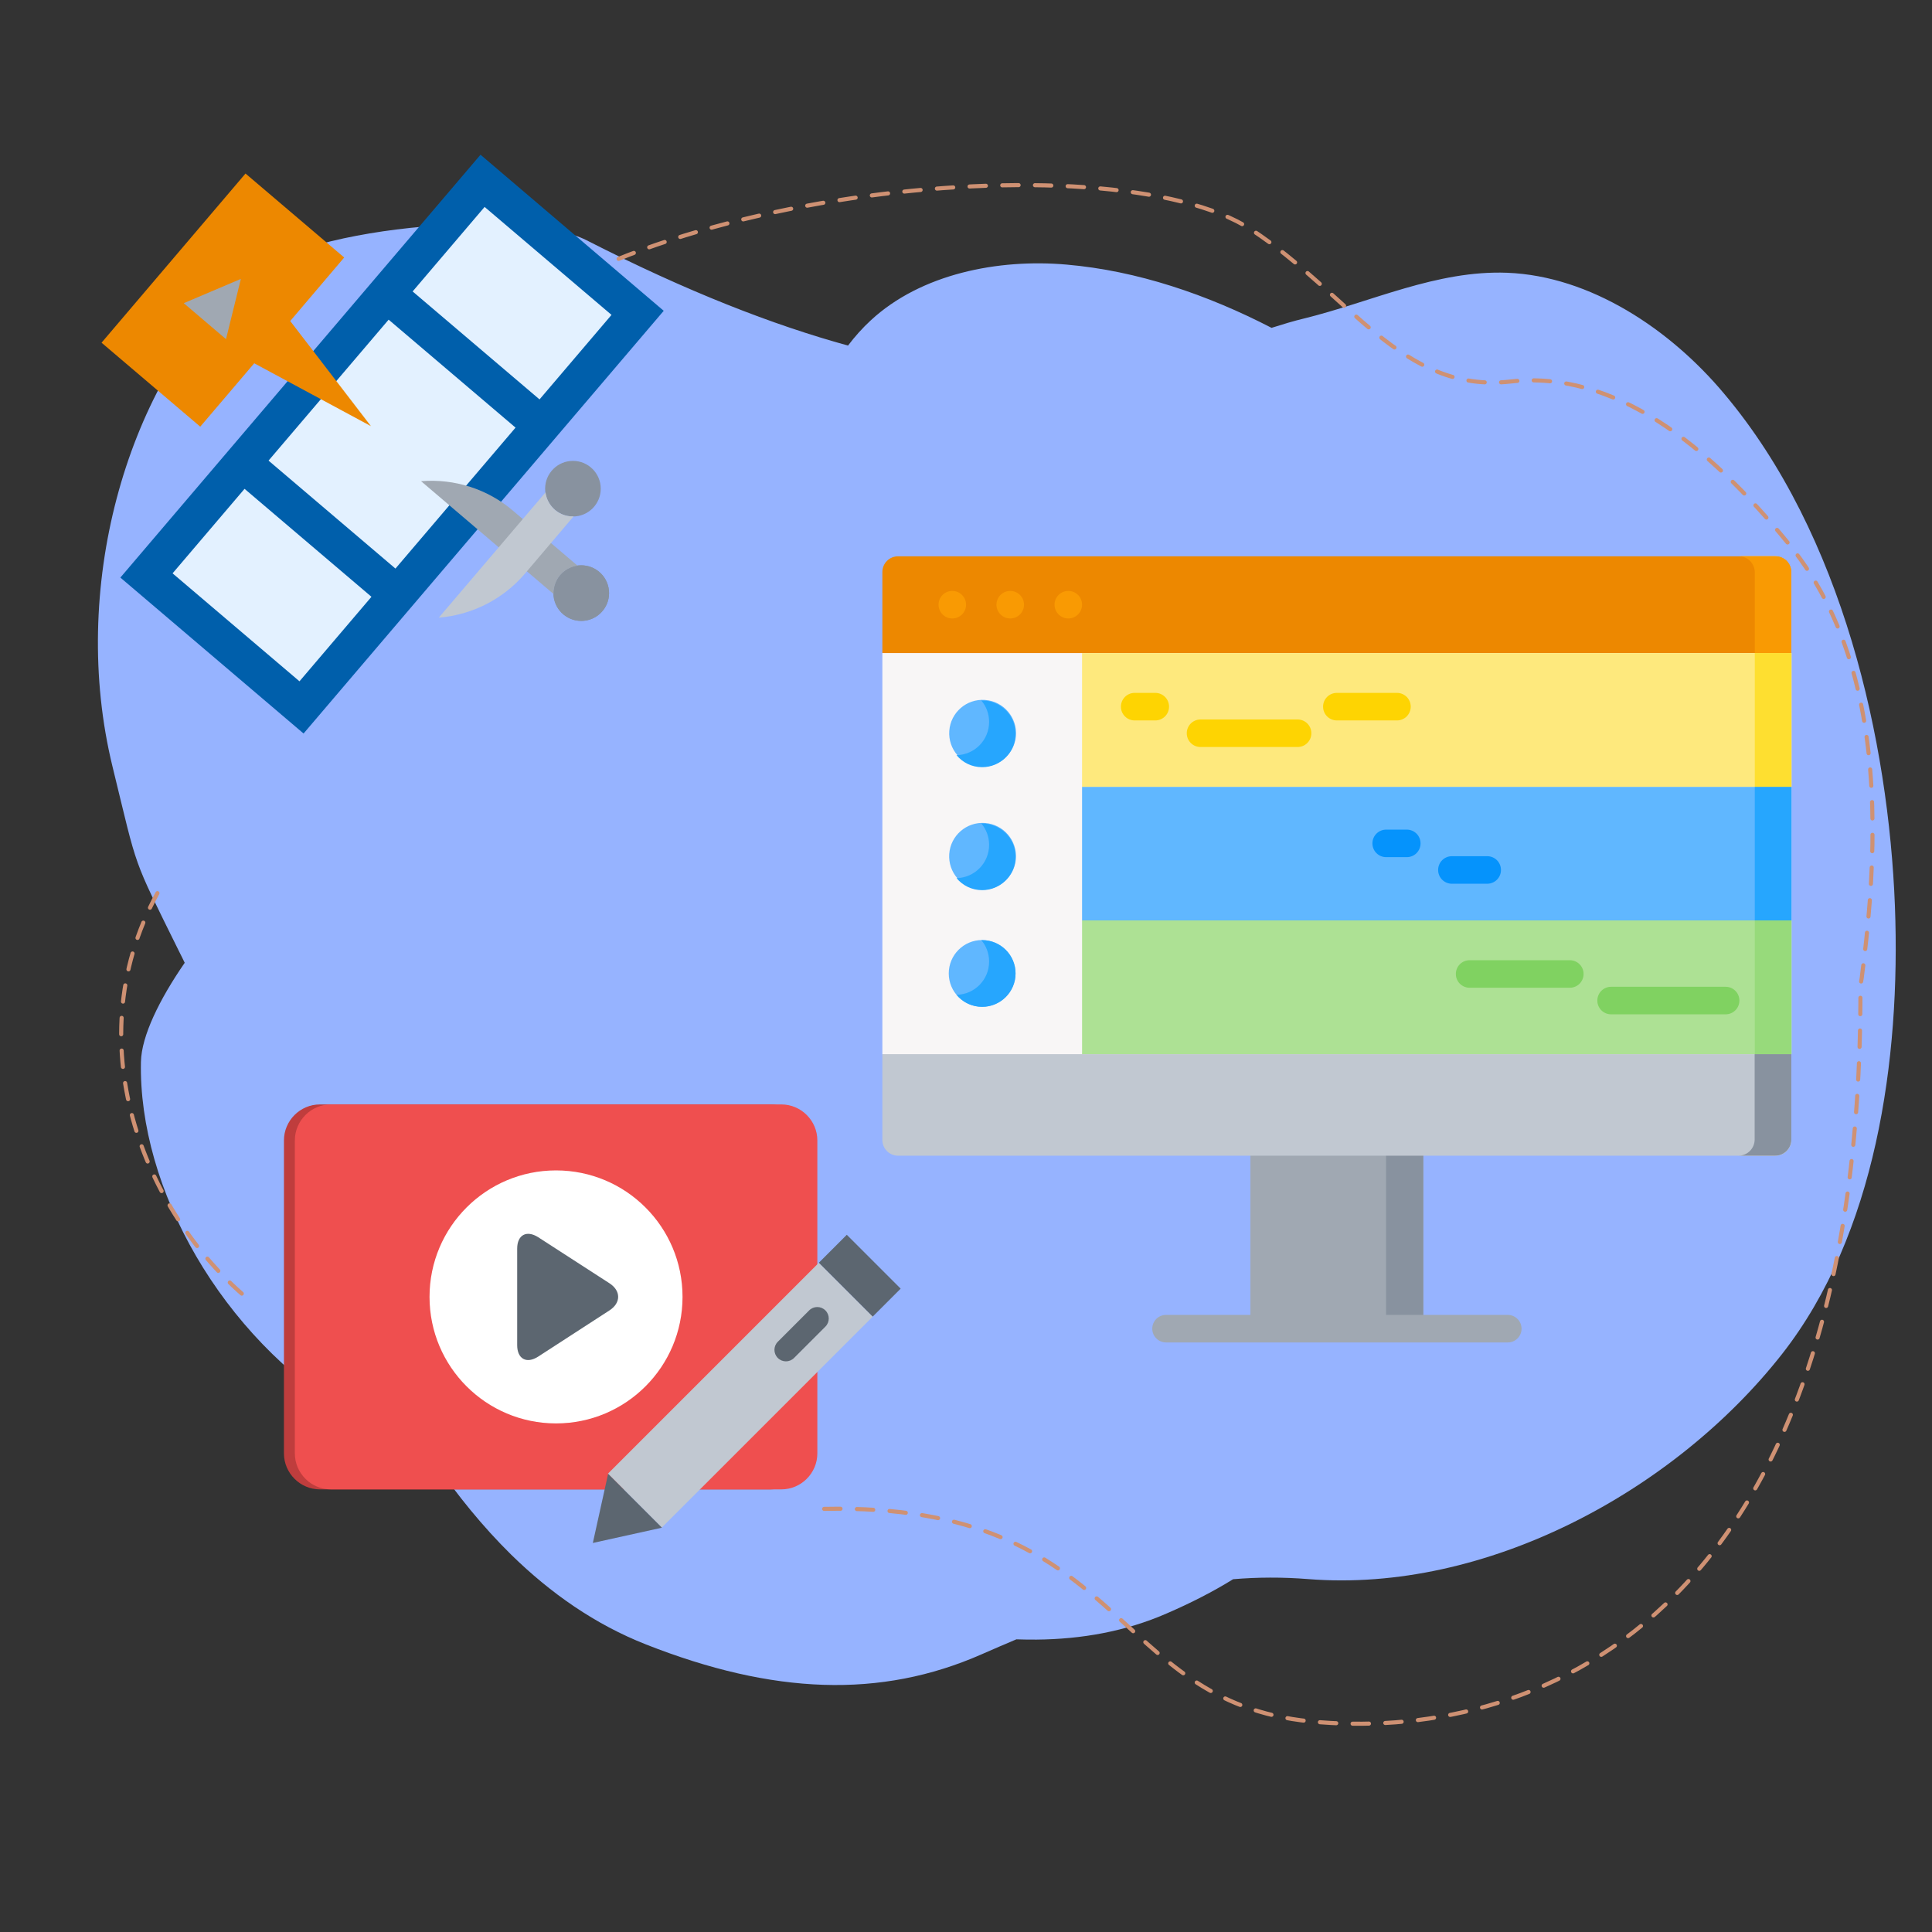 <?xml version="1.0" encoding="UTF-8"?> <!-- Generator: Adobe Illustrator 24.3.0, SVG Export Plug-In . SVG Version: 6.00 Build 0) --> <svg xmlns="http://www.w3.org/2000/svg" xmlns:xlink="http://www.w3.org/1999/xlink" id="Слой_1" x="0px" y="0px" viewBox="0 0 1417.3 1417.3" style="enable-background:new 0 0 1417.3 1417.3;" xml:space="preserve"><rect x="0" y="0" width="1417.3" height="1417.3" fill="#333333" stroke="none"/> <style type="text/css"> .st0{fill:#96B3FF;} .st1{fill:none;stroke:#CF9173;stroke-width:3;stroke-linecap:round;stroke-miterlimit:10;stroke-dasharray:12;} .st2{fill:#A0A8B2;} .st3{fill:#88929F;} .st4{fill:#F8F6F6;} .st5{fill:#EBEBEB;} .st6{fill:#ED8800;} .st7{fill:#F99A03;} .st8{fill:#C1C8D1;} .st9{fill:#60B7FF;} .st10{fill:#FEE97D;} .st11{fill:#ADE194;} .st12{fill:#26A6FE;} .st13{fill:#FEDF30;} .st14{fill:#97DA7B;} .st15{fill:#FED402;} .st16{fill:#0593FC;} .st17{fill:#80D261;} .st18{fill:#005FAB;} .st19{fill:#E3F1FF;} .st20{fill:#BF3D3D;} .st21{fill:#EF4F4F;} .st22{fill:#FFFFFF;} .st23{fill:#5C6670;} </style> <g> <g> <path class="st0" d="M1390.1,664.7c4.3,113.2-14.2,241.1-82.8,328.6c-79.1,100.8-217.4,175.5-347.7,165.1 c-18.9-1.5-37.2-1.4-55,0.1c-14.7,9.1-30.9,17.4-48.7,25.1c-30.2,13.2-62.4,18.9-95.5,19.2c-4.9,0-9.8,0-14.8-0.2 c-8.5,3.6-16.9,7.2-25.3,10.9c-74.4,32.8-153.3,29.5-246.3-7.1c-37.4-14.7-70.1-37.6-99-65.9c-20.7-20.4-39.6-43.6-56.7-68.6 c-17.6-7-26.3-12.9-62.2-34.8c-93.5-56.6-154.7-165.3-152.7-258.2c0.4-18.9,13.6-45.8,32.1-72.6c-1.3-2.7-2.6-5.4-4-8.1 c-35.1-71.1-29.9-57.9-49-136c-31.6-129.6,9.4-276.3,91.4-354.8c43.3-41.5,209.2-55.3,256.5-31.1c73.8,37.7,137,62.2,191.7,77.2 c5-6.6,10.6-12.9,16.8-18.6c36.8-34,93.3-45.2,143.5-40.8c52,4.5,103.2,22,150.4,46.4c8.2-2.6,16.1-5,23.6-6.8 c49.7-12.2,97.5-35.6,149.3-33.6c61.1,2.4,119.6,41.5,159.1,88.7C1352.1,392.4,1385.5,544.4,1390.1,664.7z"></path> </g> </g> <g> <path class="st1" d="M115.5,655.2c-62.3,114.1-5.2,240,68.9,299.7"></path> <path class="st1" d="M604.6,1106.9c222.6-4.5,207.1,141.1,356.8,155.9c156.1,15.4,404.4-65.2,403.4-538.4c0-2.3,0.6-4.5,0.9-6.7 c9.9-74.7,12.9-151.4-4.5-218.7c-9.5-36.7-25.1-70.6-49-100c-59.4-73-128.2-127.6-204.3-119.1c-79.3,8.9-118.6-64.8-190-111.5 C813.4,100,434.4,141.6,330.7,271.1"></path> </g> <g> <g> <path class="st2" d="M917.3,843.5h126.9v131.2H917.3V843.5z"></path> <path class="st3" d="M1016.8,843.5h27.3v131.2h-27.3V843.5z"></path> <path class="st4" d="M1309.6,779.3H652.2l-4.9-6V479.1l6.5-6h655.1l5.3,6v294.2L1309.6,779.3z"></path> <path class="st5" d="M1314.1,419.9v416c0,6.6-5.3,11.9-11.9,11.9h-26.9c6.6,0,11.9-5.3,11.9-11.9v-416c0-6.6-5.3-11.9-11.9-11.9 h26.9C1308.8,408,1314.1,413.4,1314.1,419.9z"></path> <path class="st6" d="M1314.1,479.1H647.3v-59.5c0-6.4,5.2-11.5,11.5-11.5h643.8c6.4,0,11.5,5.2,11.5,11.5V479.1z"></path> <path class="st7" d="M1314.1,419.9v59.2l-13.4,9.9l-13.4-9.9v-59.2c0-6.6-5.3-11.9-11.9-11.9h26.9 C1308.8,408,1314.1,413.4,1314.1,419.9z"></path> <path class="st8" d="M1302.6,847.8H658.8c-6.4,0-11.5-5.2-11.5-11.5v-63h666.8v63C1314.1,842.6,1309,847.8,1302.6,847.8 L1302.6,847.8z"></path> <path class="st3" d="M1314.1,773.3v62.6c0,6.6-5.3,11.9-11.9,11.9h-26.9c6.6,0,11.9-5.3,11.9-11.9v-62.6l13.4-13L1314.1,773.3z"></path> </g> <path class="st9" d="M793.8,577.2h520.4v98.1H793.8L793.8,577.2z"></path> <path class="st10" d="M793.8,479.1h520.4v98.1H793.8L793.8,479.1z"></path> <path class="st11" d="M793.8,675.2h520.4v98.1H793.8L793.8,675.2z"></path> <path class="st12" d="M1287.3,577.2h26.9v98.1h-26.9V577.2z"></path> <path class="st13" d="M1287.3,479.1h26.9v98.1h-26.9V479.1z"></path> <path class="st14" d="M1287.3,675.2h26.9v98.1h-26.9V675.2z"></path> <g> <path class="st2" d="M1106.1,964.6H855.4c-5.6,0-10.1,4.5-10.1,10.1s4.5,10.1,10.1,10.1h250.7c5.6,0,10.1-4.5,10.1-10.1 S1111.6,964.6,1106.1,964.6z"></path> <g> <circle class="st7" cx="698.6" cy="443.6" r="10.1"></circle> <circle class="st7" cx="741.1" cy="443.6" r="10.1"></circle> <circle class="st7" cx="783.7" cy="443.6" r="10.1"></circle> </g> <path class="st15" d="M857.6,518.4c0-5.6-4.5-10.1-10.1-10.1h-15.1c-5.6,0-10.1,4.5-10.1,10.1c0,5.6,4.5,10.1,10.1,10.1h15.1 C853.1,528.5,857.6,524,857.6,518.4z"></path> <path class="st15" d="M880.7,548h71.2c5.6,0,10.1-4.5,10.1-10.1c0-5.6-4.5-10.1-10.1-10.1h-71.2c-5.6,0-10.1,4.5-10.1,10.1 C870.6,543.5,875.1,548,880.7,548z"></path> <path class="st15" d="M980.7,528.5h44.1c5.6,0,10.1-4.5,10.1-10.1s-4.5-10.1-10.1-10.1h-44.1c-5.6,0-10.1,4.5-10.1,10.1 S975.1,528.5,980.7,528.5L980.7,528.5z"></path> <path class="st16" d="M1016.9,608.6c-5.6,0-10.1,4.5-10.1,10.1c0,5.6,4.5,10.1,10.1,10.1h15.1c5.6,0,10.1-4.5,10.1-10.1 c0-5.6-4.5-10.1-10.1-10.1H1016.9z"></path> <path class="st16" d="M1065.1,648.3h25.9c5.6,0,10.1-4.5,10.1-10.1c0-5.6-4.5-10.1-10.1-10.1h-25.9c-5.6,0-10.1,4.5-10.1,10.1 C1055,643.8,1059.5,648.3,1065.1,648.3z"></path> <path class="st17" d="M1151.6,704.4h-73.5c-5.6,0-10.1,4.5-10.1,10.1s4.5,10.1,10.1,10.1h73.5c5.6,0,10.1-4.5,10.1-10.1 C1161.7,708.9,1157.2,704.4,1151.6,704.4z"></path> <path class="st17" d="M1265.9,723.9h-84c-5.6,0-10.1,4.5-10.1,10.1c0,5.6,4.5,10.1,10.1,10.1h84c5.6,0,10.1-4.5,10.1-10.1 C1276,728.4,1271.5,723.9,1265.9,723.9z"></path> </g> <g> <g> <ellipse transform="matrix(7.088903e-02 -0.998 0.998 7.088903e-02 132.538 1218.814)" class="st9" cx="720.5" cy="538.3" rx="24.5" ry="24.5"></ellipse> <ellipse transform="matrix(7.088902e-02 -0.998 0.998 7.088902e-02 42.488 1302.691)" class="st9" cx="720.5" cy="628.5" rx="24.5" ry="24.5"></ellipse> <circle class="st9" cx="720.5" cy="714.1" r="24.5"></circle> </g> <path class="st12" d="M745,538.3c0,13.5-11,24.5-24.5,24.5c-7.6,0-14.3-3.4-18.8-8.8c13.3-0.3,23.9-11.1,23.9-24.4 c0-6-2.1-11.4-5.7-15.7c0.2,0,0.3,0,0.5,0C734,513.8,745,524.8,745,538.3z"></path> <path class="st12" d="M745,628.5c0,13.5-11,24.5-24.5,24.5c-7.6,0-14.3-3.4-18.8-8.8c13.3-0.3,23.9-11.1,23.9-24.4 c0-6-2.1-11.4-5.7-15.7c0.2,0,0.3,0,0.5,0C734,604.1,745,615,745,628.5z"></path> <path class="st12" d="M745,714.1c0,13.5-11,24.5-24.5,24.5c-7.6,0-14.3-3.4-18.8-8.8c13.3-0.3,23.9-11.1,23.9-24.4 c0-6-2.1-11.4-5.7-15.7c0.2,0,0.3,0,0.5,0C734,689.7,745,700.6,745,714.1L745,714.1z"></path> </g> </g> <g id="Layer_23"> <path class="st18" d="M88.3,423.7l264.2-310.2l134.4,114.5L222.7,538.1L88.3,423.7z"></path> <g> <path class="st19" d="M197,337.9l88.1-103.4l93.1,79.2l-88.1,103.4L197,337.9z"></path> <circle class="st3" cx="426.4" cy="435.1" r="20.4"></circle> <circle class="st3" cx="426.4" cy="435.1" r="20.4"></circle> </g> <path class="st2" d="M410.9,421.9c3.3-3.8,7.9-6.3,12.8-6.9l-47.2-40.2c-18.7-16-43-23.8-67.6-21.8l97.1,82.7 C406,430.6,407.7,425.7,410.9,421.9z"></path> <circle class="st3" cx="420.3" cy="358.5" r="20.4"></circle> <path class="st8" d="M407.1,374c-3.8-3.3-6.3-7.9-6.9-12.8l-78.3,91.9c24.5-2,47.3-13.6,63.2-32.3l35.7-42 C415.8,379,410.9,377.3,407.1,374z"></path> <path class="st19" d="M126.6,420.6l52.8-62l93.1,79.2l-52.8,62L126.6,420.6z"></path> <path class="st19" d="M302.7,213.8l52.8-62l93.1,79.2l-52.8,62L302.7,213.8z"></path> <path class="st6" d="M252.5,188.9l-72.4-61.6L74.5,251.4l72.4,61.6l39.6-46.5l85.6,46.1l-59.2-77.1L252.5,188.9z"></path> <path class="st2" d="M134.8,222.4l31,26.4l10.9-44.2L134.8,222.4z"></path> </g> <g> <g> <path class="st20" d="M208.3,1066.2c0,14.5,11.9,26.4,26.4,26.4h330.5c14.5,0,26.4-11.9,26.4-26.4V836.6 c0-14.5-11.9-26.4-26.4-26.4H234.7c-14.5,0-26.4,11.9-26.4,26.4V1066.2z"></path> </g> <path class="st21" d="M599.6,1066.2c0,14.5-11.9,26.4-26.4,26.4H242.7c-14.5,0-26.4-11.9-26.4-26.4V836.6 c0-14.5,11.9-26.4,26.4-26.4h330.5c14.5,0,26.4,11.9,26.4,26.4V1066.2z"></path> <g> <circle class="st22" cx="407.9" cy="951.4" r="92.8"></circle> <path class="st23" d="M394.8,995.2c-8.5,5.5-15.4,1.7-15.4-8.4V916c0-10.1,6.9-13.8,15.4-8.4l52.3,33.8c8.5,5.5,8.5,14.4,0,19.9 L394.8,995.2z"></path> </g> <g> <rect x="433.8" y="995.6" transform="matrix(0.707 -0.707 0.707 0.707 -564.642 683.916)" class="st8" width="218.9" height="55.9"></rect> <path class="st23" d="M582.5,996.2c-3.3,3.3-8.6,3.3-11.9,0c-3.3-3.3-3.3-8.6,0-11.9l23-23c3.3-3.3,8.6-3.3,11.9,0 c3.3,3.3,3.3,8.6,0,11.9L582.5,996.2z"></path> <polygon class="st23" points="434.9,1131.9 446.1,1081.2 485.6,1120.7 "></polygon> <rect x="616.4" y="907.9" transform="matrix(0.707 -0.707 0.707 0.707 -476.984 720.236)" class="st23" width="29" height="55.9"></rect> </g> </g> </svg> 